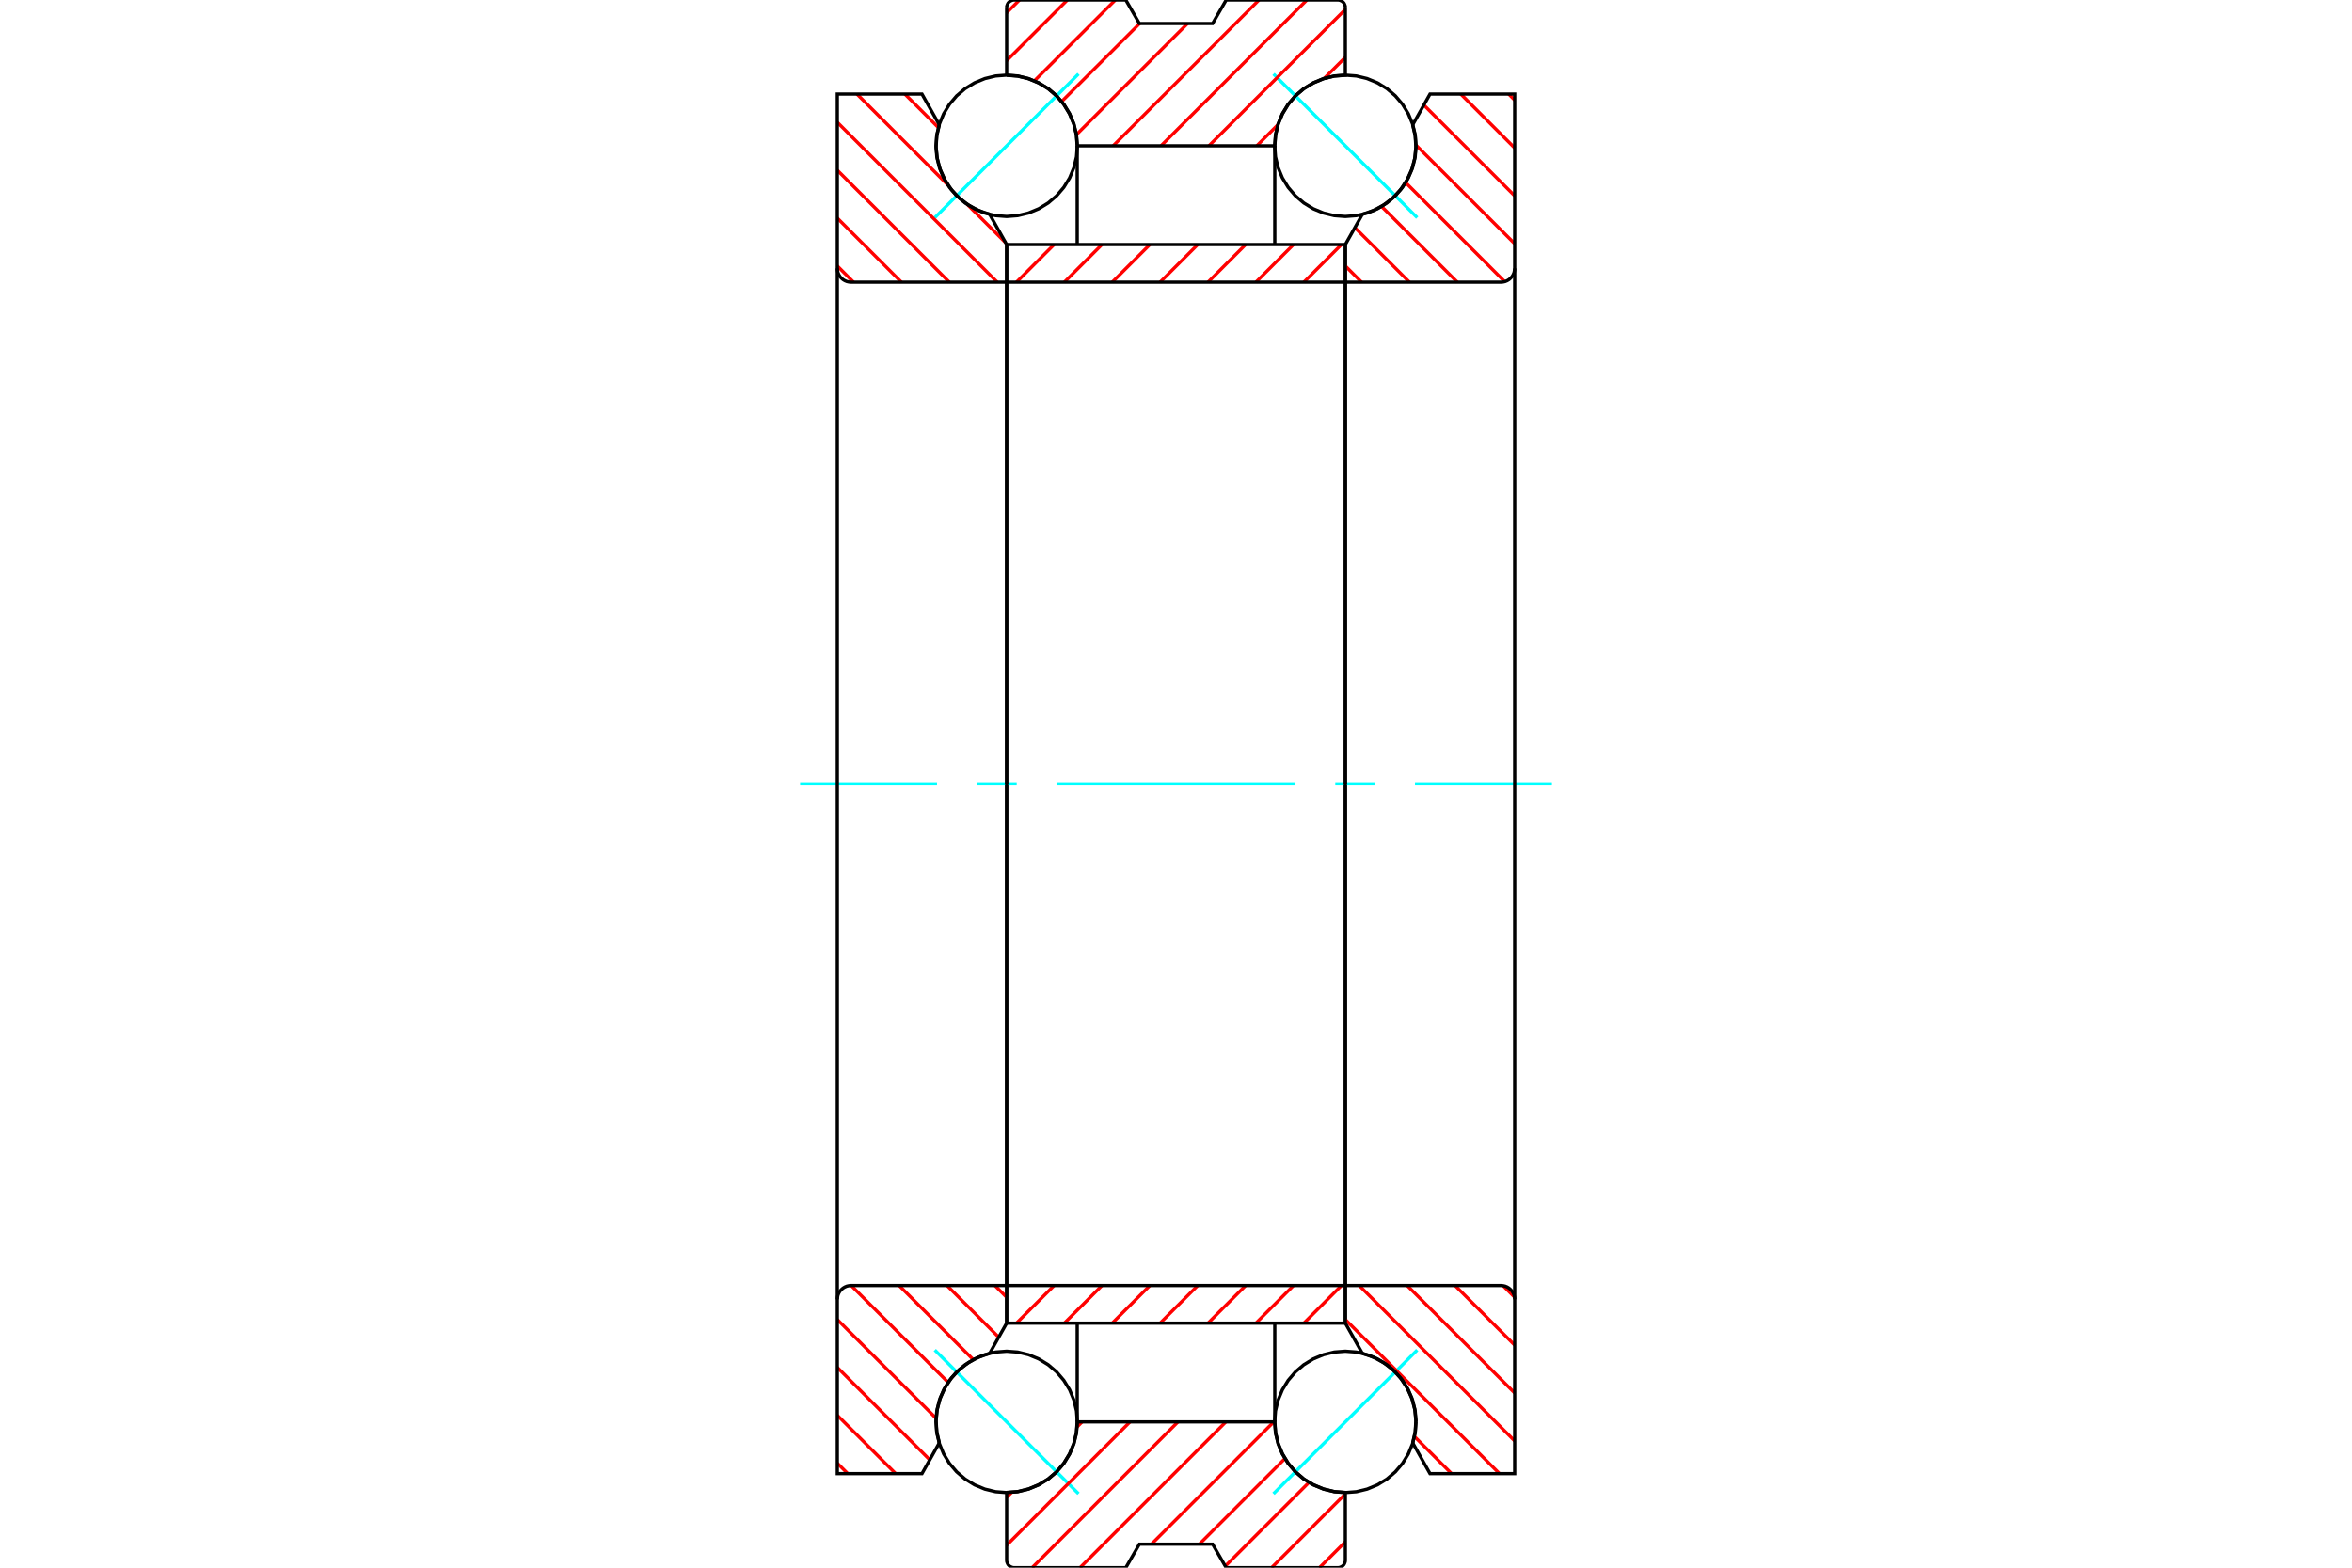 <?xml version="1.0" standalone="no"?>
<!DOCTYPE svg PUBLIC "-//W3C//DTD SVG 1.1//EN"
	"http://www.w3.org/Graphics/SVG/1.1/DTD/svg11.dtd">
<svg xmlns="http://www.w3.org/2000/svg" height="100%" width="100%" viewBox="0 0 36000 24000">
	<rect x="-1800" y="-1200" width="39600" height="26400" style="fill:#FFF"/>
	<g style="fill:none; fill-rule:evenodd" transform="matrix(1 0 0 1 0 0)">
		<g style="fill:none; stroke:#000; stroke-width:50; shape-rendering:geometricPrecision">
		</g>
		<g style="fill:none; stroke:#0FF; stroke-width:50; shape-rendering:geometricPrecision">
			<line x1="19492" y1="1132" x2="21692" y2="3332"/>
			<line x1="14308" y1="3332" x2="16508" y2="1132"/>
			<line x1="16508" y1="22868" x2="14308" y2="20668"/>
			<line x1="21692" y1="20668" x2="19492" y2="22868"/>
		</g>
		<g style="fill:none; stroke:#F00; stroke-width:50; shape-rendering:geometricPrecision">
			<line x1="20533" y1="19680" x2="19957" y2="20256"/>
			<line x1="19799" y1="19680" x2="19223" y2="20256"/>
			<line x1="19066" y1="19680" x2="18490" y2="20256"/>
			<line x1="18333" y1="19680" x2="17757" y2="20256"/>
			<line x1="17600" y1="19680" x2="17024" y2="20256"/>
			<line x1="16867" y1="19680" x2="16291" y2="20256"/>
			<line x1="16134" y1="19680" x2="15558" y2="20256"/>
		</g>
		<g style="fill:none; stroke:#000; stroke-width:50; shape-rendering:geometricPrecision">
			<polyline points="20592,12000 20592,19680 20592,20256 15408,20256 15408,19680 20592,19680"/>
			<line x1="15408" y1="19680" x2="15408" y2="12000"/>
		</g>
		<g style="fill:none; stroke:#0FF; stroke-width:50; shape-rendering:geometricPrecision">
			<line x1="12246" y1="12000" x2="14342" y2="12000"/>
			<line x1="14952" y1="12000" x2="15562" y2="12000"/>
			<line x1="16171" y1="12000" x2="19829" y2="12000"/>
			<line x1="20438" y1="12000" x2="21048" y2="12000"/>
			<line x1="21658" y1="12000" x2="23754" y2="12000"/>
		</g>
		<g style="fill:none; stroke:#F00; stroke-width:50; shape-rendering:geometricPrecision">
			<line x1="20533" y1="3744" x2="19957" y2="4320"/>
			<line x1="19799" y1="3744" x2="19223" y2="4320"/>
			<line x1="19066" y1="3744" x2="18490" y2="4320"/>
			<line x1="18333" y1="3744" x2="17757" y2="4320"/>
			<line x1="17600" y1="3744" x2="17024" y2="4320"/>
			<line x1="16867" y1="3744" x2="16291" y2="4320"/>
			<line x1="16134" y1="3744" x2="15558" y2="4320"/>
		</g>
		<g style="fill:none; stroke:#000; stroke-width:50; shape-rendering:geometricPrecision">
			<polyline points="15408,12000 15408,4320 15408,3744 20592,3744 20592,4320 15408,4320"/>
			<line x1="20592" y1="4320" x2="20592" y2="12000"/>
		</g>
		<g style="fill:none; stroke:#F00; stroke-width:50; shape-rendering:geometricPrecision">
			<line x1="13850" y1="1440" x2="14365" y2="1955"/>
			<line x1="13117" y1="1440" x2="14514" y2="2838"/>
			<line x1="14802" y1="3126" x2="15392" y2="3715"/>
			<line x1="12816" y1="1872" x2="15264" y2="4320"/>
			<line x1="12816" y1="2606" x2="14530" y2="4320"/>
			<line x1="12816" y1="3339" x2="13797" y2="4320"/>
			<line x1="12816" y1="4072" x2="13064" y2="4320"/>
			<line x1="15228" y1="19680" x2="15408" y2="19860"/>
			<line x1="14495" y1="19680" x2="15287" y2="20472"/>
			<line x1="13762" y1="19680" x2="14898" y2="20816"/>
			<line x1="13028" y1="19680" x2="14513" y2="21164"/>
			<line x1="12816" y1="20201" x2="14330" y2="21714"/>
			<line x1="12816" y1="20934" x2="14231" y2="22349"/>
			<line x1="12816" y1="21667" x2="13709" y2="22560"/>
			<line x1="12816" y1="22400" x2="12976" y2="22560"/>
		</g>
		<g style="fill:none; stroke:#000; stroke-width:50; shape-rendering:geometricPrecision">
			<polyline points="15408,19680 13027,19680 12994,19683 12962,19690 12931,19703 12903,19720 12878,19742 12856,19767 12839,19795 12826,19826 12819,19858 12816,19891 12816,22560 14112,22560 14377,22089"/>
			<polyline points="15147,20720 14981,20776 14825,20859 14686,20965 14565,21093 14467,21239 14393,21398 14347,21568 14328,21742 14338,21918 14377,22089"/>
			<polyline points="15147,20720 15408,20256 15408,19680 15408,12000"/>
			<line x1="12816" y1="12000" x2="12816" y2="19891"/>
			<line x1="12816" y1="4109" x2="12816" y2="12000"/>
			<polyline points="15408,12000 15408,4320 15408,3744 15147,3280"/>
			<polyline points="14377,1911 14338,2082 14328,2258 14347,2432 14393,2602 14467,2761 14565,2907 14686,3035 14825,3141 14981,3224 15147,3280"/>
			<polyline points="14377,1911 14112,1440 12816,1440 12816,4109 12819,4142 12826,4174 12839,4205 12856,4233 12878,4258 12903,4280 12931,4297 12962,4310 12994,4317 13027,4320 15408,4320"/>
		</g>
		<g style="fill:none; stroke:#F00; stroke-width:50; shape-rendering:geometricPrecision">
			<line x1="20592" y1="23604" x2="20196" y2="24000"/>
			<line x1="20592" y1="22871" x2="19463" y2="24000"/>
			<line x1="20036" y1="22694" x2="18754" y2="23976"/>
			<line x1="19669" y1="22328" x2="18357" y2="23640"/>
			<line x1="19496" y1="21768" x2="17624" y2="23640"/>
			<line x1="18763" y1="21768" x2="16531" y2="24000"/>
			<line x1="18030" y1="21768" x2="15798" y2="24000"/>
			<line x1="17296" y1="21768" x2="15408" y2="23656"/>
			<line x1="16563" y1="21768" x2="16485" y2="21846"/>
			<line x1="15486" y1="22845" x2="15408" y2="22923"/>
			<line x1="20592" y1="877" x2="20267" y2="1202"/>
			<line x1="19562" y1="1907" x2="19237" y2="2232"/>
			<line x1="20592" y1="144" x2="18504" y2="2232"/>
			<line x1="20003" y1="0" x2="17771" y2="2232"/>
			<line x1="19270" y1="0" x2="17038" y2="2232"/>
			<line x1="18177" y1="360" x2="16474" y2="2063"/>
			<line x1="17444" y1="360" x2="16249" y2="1555"/>
			<line x1="17071" y1="0" x2="15831" y2="1239"/>
			<line x1="16337" y1="0" x2="15408" y2="929"/>
			<line x1="15604" y1="0" x2="15408" y2="196"/>
		</g>
		<g style="fill:none; stroke:#000; stroke-width:50; shape-rendering:geometricPrecision">
			<line x1="15408" y1="1152" x2="15408" y2="115"/>
			<polyline points="15523,0 15505,1 15488,6 15471,13 15455,22 15442,34 15430,47 15421,63 15414,80 15409,97 15408,115"/>
			<polyline points="15523,0 17232,0 17440,360 18560,360 18768,0 20477,0"/>
			<polyline points="20592,115 20591,97 20586,80 20579,63 20570,47 20558,34 20545,22 20529,13 20512,6 20495,1 20477,0"/>
			<polyline points="20592,115 20592,1152 20423,1165 20258,1205 20102,1270 19957,1358 19828,1468 19718,1597 19630,1742 19565,1898 19525,2063 19512,2232 16488,2232 16475,2063 16435,1898 16370,1742 16282,1597 16172,1468 16043,1358 15898,1270 15742,1205 15577,1165 15408,1152"/>
			<line x1="16488" y1="2232" x2="16488" y2="3744"/>
			<line x1="19512" y1="3744" x2="19512" y2="2232"/>
			<line x1="19512" y1="21768" x2="19512" y2="20256"/>
			<line x1="16488" y1="20256" x2="16488" y2="21768"/>
			<polyline points="15408,22848 15577,22835 15742,22795 15898,22730 16043,22642 16172,22532 16282,22403 16370,22258 16435,22102 16475,21937 16488,21768 19512,21768 19525,21937 19565,22102 19630,22258 19718,22403 19828,22532 19957,22642 20102,22730 20258,22795 20423,22835 20592,22848 20592,23885"/>
			<polyline points="20477,24000 20495,23999 20512,23994 20529,23987 20545,23978 20558,23966 20570,23953 20579,23937 20586,23920 20591,23903 20592,23885"/>
			<polyline points="20477,24000 18768,24000 18560,23640 17440,23640 17232,24000 15523,24000"/>
			<polyline points="15408,23885 15409,23903 15414,23920 15421,23937 15430,23953 15442,23966 15455,23978 15471,23987 15488,23994 15505,23999 15523,24000"/>
			<line x1="15408" y1="23885" x2="15408" y2="22848"/>
		</g>
		<g style="fill:none; stroke:#F00; stroke-width:50; shape-rendering:geometricPrecision">
			<line x1="23092" y1="1440" x2="23184" y2="1532"/>
			<line x1="22359" y1="1440" x2="23184" y2="2265"/>
			<line x1="21794" y1="1608" x2="23184" y2="2998"/>
			<line x1="21671" y1="2219" x2="23184" y2="3731"/>
			<line x1="21514" y1="2794" x2="23031" y2="4312"/>
			<line x1="21145" y1="3159" x2="22306" y2="4320"/>
			<line x1="20738" y1="3485" x2="21573" y2="4320"/>
			<line x1="20592" y1="4072" x2="20840" y2="4320"/>
			<line x1="23007" y1="19683" x2="23181" y2="19857"/>
			<line x1="22271" y1="19680" x2="23184" y2="20593"/>
			<line x1="21538" y1="19680" x2="23184" y2="21326"/>
			<line x1="20804" y1="19680" x2="23184" y2="22060"/>
			<line x1="20592" y1="20201" x2="22951" y2="22560"/>
			<line x1="21648" y1="21990" x2="22218" y2="22560"/>
		</g>
		<g style="fill:none; stroke:#000; stroke-width:50; shape-rendering:geometricPrecision">
			<polyline points="20592,4320 22973,4320 23006,4317 23038,4310 23069,4297 23097,4280 23122,4258 23144,4233 23161,4205 23174,4174 23181,4142 23184,4109 23184,1440 21888,1440 21623,1911"/>
			<polyline points="20853,3280 21019,3224 21175,3141 21314,3035 21435,2907 21533,2761 21607,2602 21653,2432 21672,2258 21662,2082 21623,1911"/>
			<polyline points="20853,3280 20592,3744 20592,4320 20592,12000"/>
			<line x1="23184" y1="12000" x2="23184" y2="4109"/>
			<line x1="23184" y1="19891" x2="23184" y2="12000"/>
			<polyline points="20592,12000 20592,19680 20592,20256 20853,20720"/>
			<polyline points="21623,22089 21662,21918 21672,21742 21653,21568 21607,21398 21533,21239 21435,21093 21314,20965 21175,20859 21019,20776 20853,20720"/>
			<polyline points="21623,22089 21888,22560 23184,22560 23184,19891 23181,19858 23174,19826 23161,19795 23144,19767 23122,19742 23097,19720 23069,19703 23038,19690 23006,19683 22973,19680 20592,19680"/>
			<polyline points="21674,2232 21661,2063 21621,1898 21556,1741 21467,1596 21357,1467 21228,1357 21083,1268 20926,1203 20761,1163 20592,1150 20423,1163 20258,1203 20101,1268 19956,1357 19827,1467 19717,1596 19628,1741 19563,1898 19523,2063 19510,2232 19523,2401 19563,2566 19628,2723 19717,2868 19827,2997 19956,3107 20101,3196 20258,3261 20423,3301 20592,3314 20761,3301 20926,3261 21083,3196 21228,3107 21357,2997 21467,2868 21556,2723 21621,2566 21661,2401 21674,2232"/>
			<polyline points="21674,21768 21661,21599 21621,21434 21556,21277 21467,21132 21357,21003 21228,20893 21083,20804 20926,20739 20761,20699 20592,20686 20423,20699 20258,20739 20101,20804 19956,20893 19827,21003 19717,21132 19628,21277 19563,21434 19523,21599 19510,21768 19523,21937 19563,22102 19628,22259 19717,22404 19827,22533 19956,22643 20101,22732 20258,22797 20423,22837 20592,22850 20761,22837 20926,22797 21083,22732 21228,22643 21357,22533 21467,22404 21556,22259 21621,22102 21661,21937 21674,21768"/>
			<polyline points="16490,2232 16477,2063 16437,1898 16372,1741 16283,1596 16173,1467 16044,1357 15899,1268 15742,1203 15577,1163 15408,1150 15239,1163 15074,1203 14917,1268 14772,1357 14643,1467 14533,1596 14444,1741 14379,1898 14339,2063 14326,2232 14339,2401 14379,2566 14444,2723 14533,2868 14643,2997 14772,3107 14917,3196 15074,3261 15239,3301 15408,3314 15577,3301 15742,3261 15899,3196 16044,3107 16173,2997 16283,2868 16372,2723 16437,2566 16477,2401 16490,2232"/>
			<polyline points="16490,21768 16477,21599 16437,21434 16372,21277 16283,21132 16173,21003 16044,20893 15899,20804 15742,20739 15577,20699 15408,20686 15239,20699 15074,20739 14917,20804 14772,20893 14643,21003 14533,21132 14444,21277 14379,21434 14339,21599 14326,21768 14339,21937 14379,22102 14444,22259 14533,22404 14643,22533 14772,22643 14917,22732 15074,22797 15239,22837 15408,22850 15577,22837 15742,22797 15899,22732 16044,22643 16173,22533 16283,22404 16372,22259 16437,22102 16477,21937 16490,21768"/>
		</g>
	</g>
</svg>
